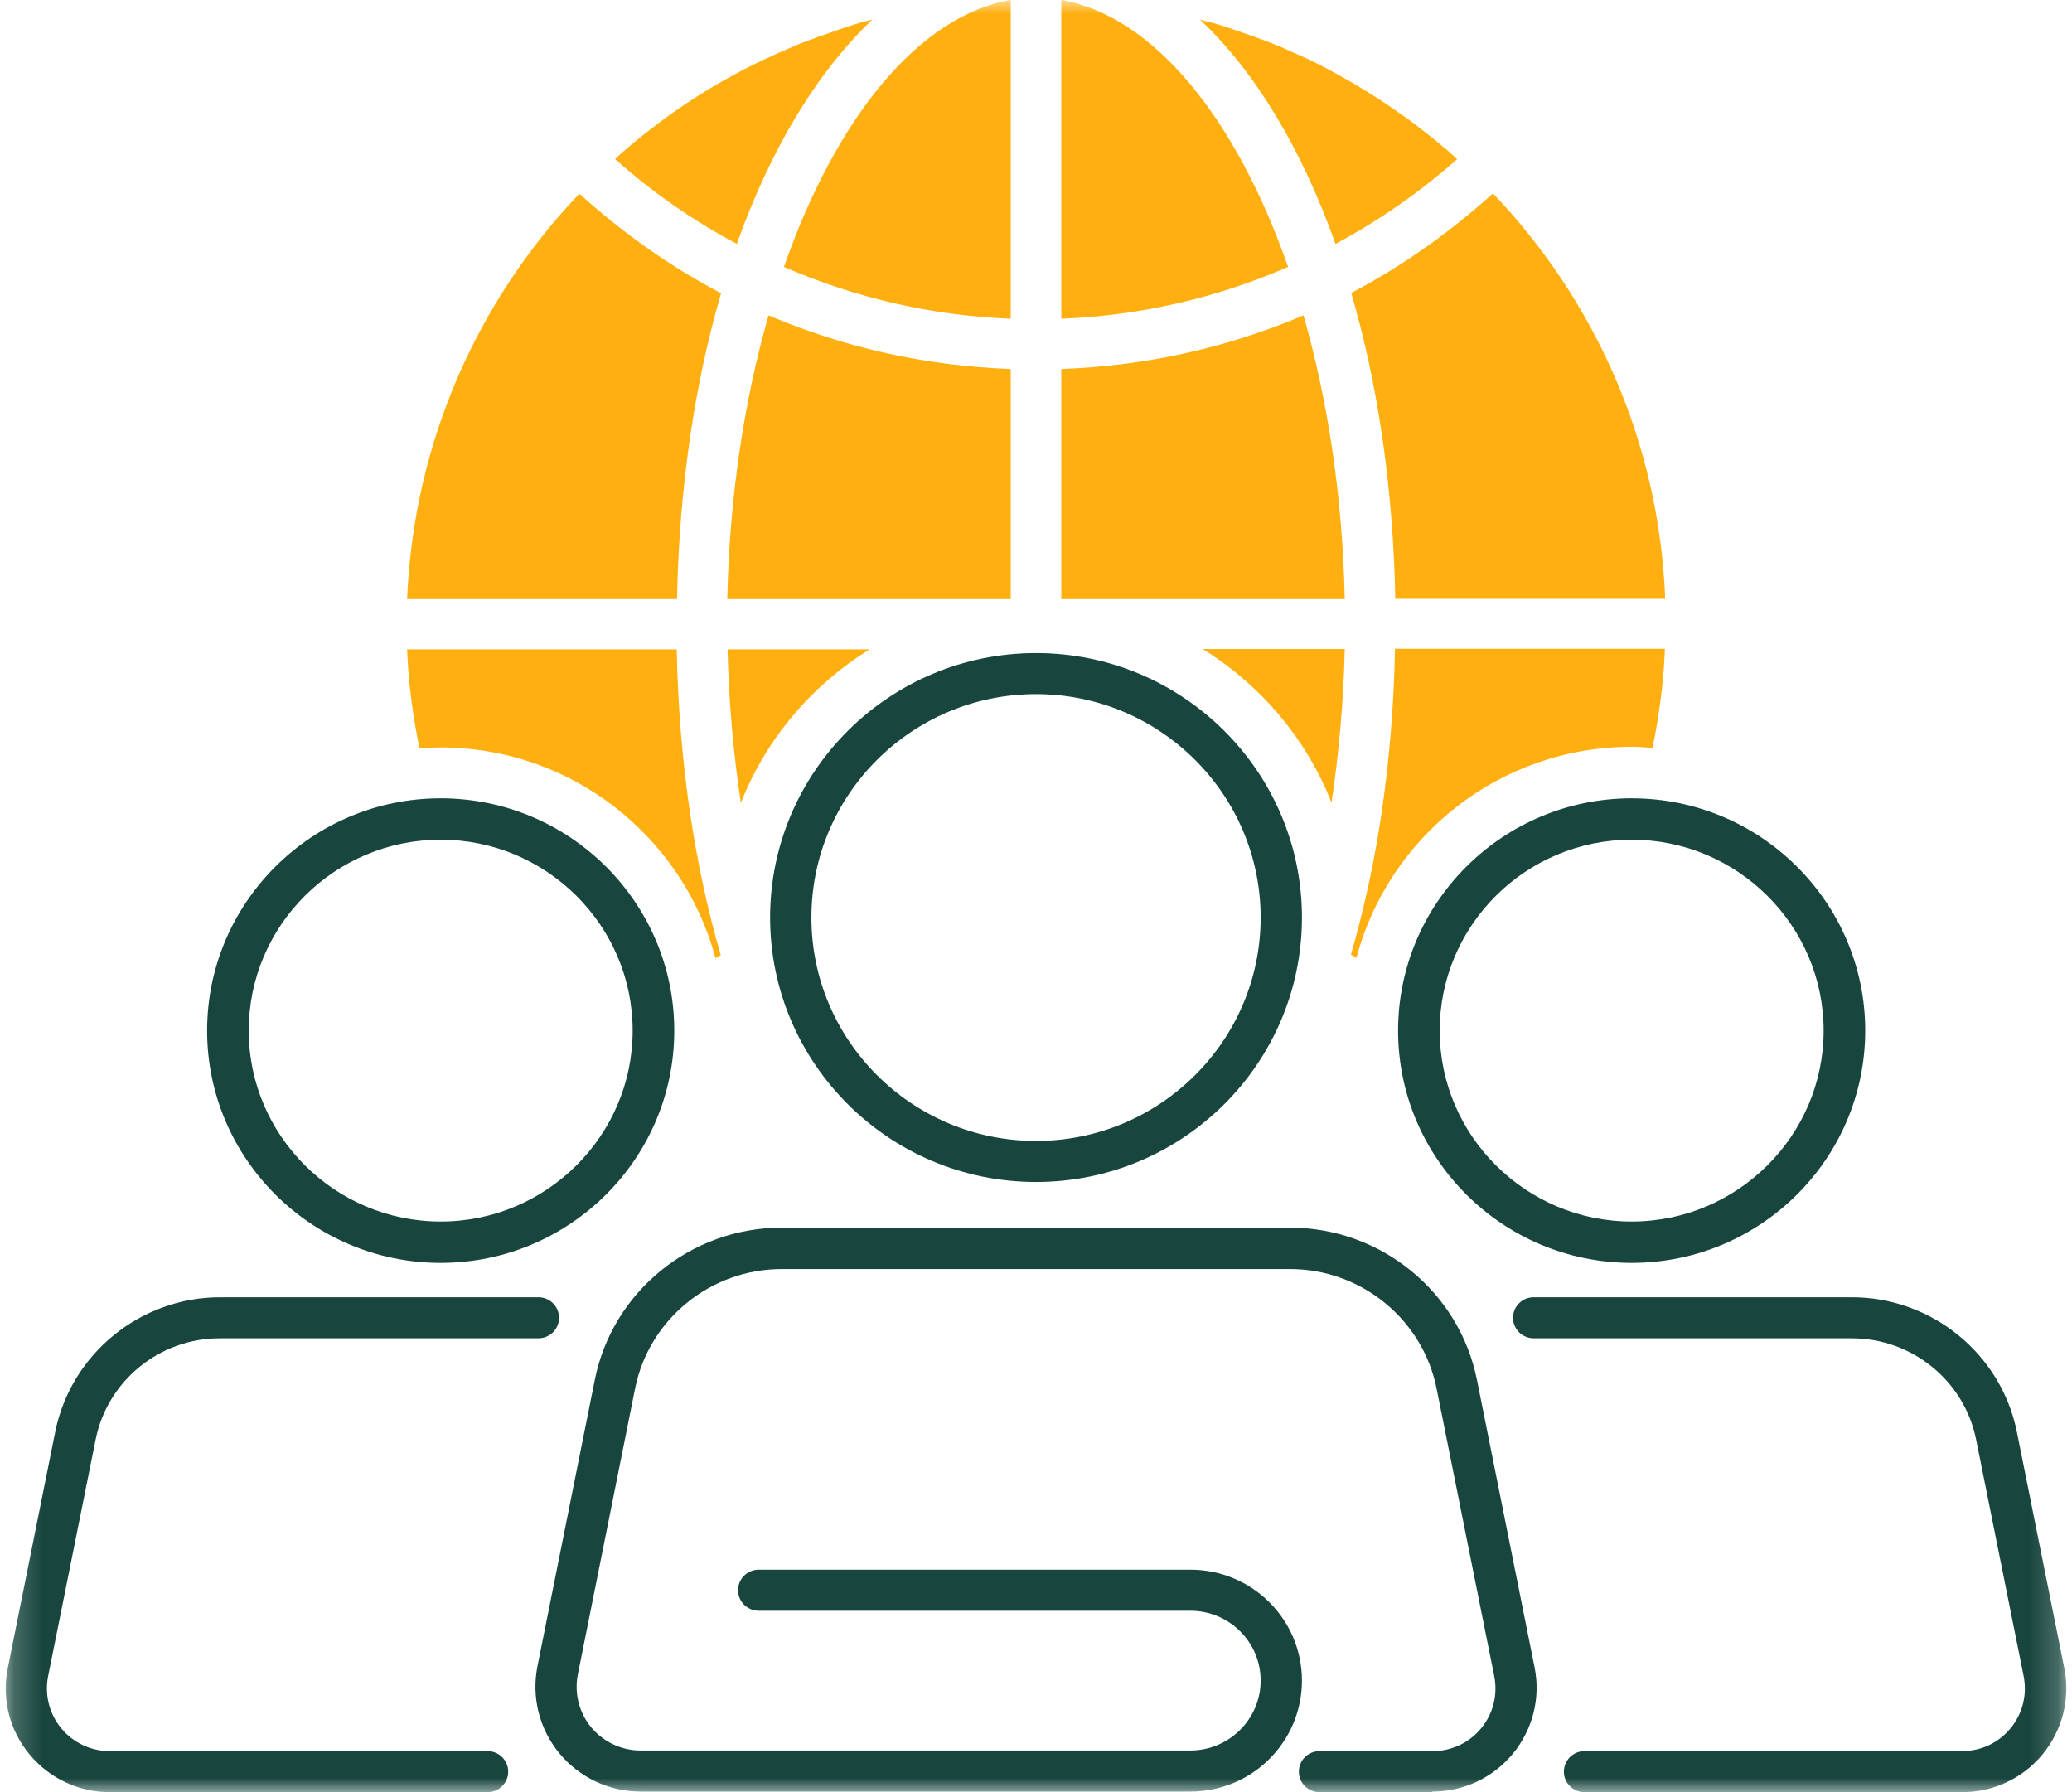 <svg width="74" height="64" viewBox="0 0 74 64" fill="none" xmlns="http://www.w3.org/2000/svg">
<mask id="mask0_998_9840" style="mask-type:luminance" maskUnits="userSpaceOnUse" x="0" y="0" width="74" height="64">
<path d="M73.8 0H0.2V64H73.8V0Z" fill="white"/>
</mask>
<g mask="url(#mask0_998_9840)">
<path d="M42.954 23.179H48.027C47.983 25.073 47.818 26.9 47.554 28.662C46.651 26.375 45.023 24.46 42.954 23.179ZM49.832 21.384H59.472C59.252 15.781 56.952 10.714 53.32 6.906C51.769 8.306 50.074 9.51 48.258 10.462C49.205 13.691 49.755 17.401 49.832 21.384ZM48.445 34.2C49.601 29.866 53.562 26.67 58.273 26.67C58.526 26.67 58.779 26.692 59.021 26.703C59.252 25.554 59.417 24.383 59.461 23.168H49.821C49.744 27.152 49.194 30.851 48.247 34.09C48.313 34.134 48.368 34.167 48.423 34.2H48.445ZM37.903 0V11.382C40.731 11.272 43.46 10.637 46.002 9.532C44.154 4.235 41.204 0.569 37.903 0ZM46.553 11.261C43.834 12.421 40.918 13.067 37.903 13.177V21.395H48.027C47.95 17.751 47.422 14.293 46.553 11.261ZM52.033 5.68C51.901 5.56 51.78 5.439 51.648 5.33C51.406 5.122 51.163 4.925 50.921 4.739C50.602 4.487 50.272 4.235 49.931 4.005C49.7 3.841 49.469 3.688 49.238 3.535C48.864 3.294 48.489 3.064 48.104 2.845C47.884 2.714 47.653 2.594 47.433 2.473C47.026 2.254 46.608 2.057 46.178 1.871C45.958 1.773 45.727 1.663 45.496 1.576C45.067 1.401 44.616 1.248 44.175 1.094C43.944 1.018 43.702 0.93 43.471 0.865C43.273 0.799 43.053 0.766 42.855 0.7C44.825 2.55 46.486 5.308 47.697 8.711C49.238 7.88 50.701 6.873 52.044 5.68H52.033ZM25.974 21.395H36.098V13.177C33.083 13.067 30.166 12.421 27.448 11.261C26.579 14.293 26.051 17.751 25.974 21.395ZM36.098 11.382V0C32.797 0.569 29.847 4.235 27.998 9.532C30.541 10.637 33.27 11.272 36.098 11.382ZM31.058 23.19H25.985C26.029 25.083 26.194 26.911 26.458 28.673C27.36 26.386 28.989 24.471 31.058 23.19ZM25.753 10.473C23.938 9.521 22.243 8.317 20.691 6.917C17.06 10.725 14.771 15.803 14.54 21.395H24.18C24.257 17.412 24.807 13.702 25.753 10.473ZM31.157 0.7C30.948 0.755 30.739 0.799 30.541 0.865C30.298 0.941 30.067 1.018 29.825 1.105C29.385 1.259 28.945 1.412 28.505 1.587C28.274 1.685 28.042 1.784 27.822 1.882C27.404 2.068 26.986 2.265 26.579 2.473C26.348 2.594 26.117 2.725 25.896 2.845C25.511 3.064 25.137 3.283 24.774 3.524C24.532 3.677 24.29 3.841 24.059 4.005C23.729 4.235 23.409 4.476 23.09 4.728C22.837 4.925 22.584 5.133 22.342 5.341C22.21 5.45 22.089 5.57 21.968 5.68C23.299 6.873 24.763 7.88 26.315 8.711C27.525 5.308 29.198 2.55 31.157 0.7ZM25.566 34.211C25.632 34.178 25.687 34.145 25.742 34.112C24.796 30.873 24.246 27.163 24.169 23.19H14.54C14.584 24.394 14.749 25.576 14.98 26.725C15.233 26.703 15.475 26.692 15.728 26.692C20.438 26.692 24.4 29.899 25.555 34.222L25.566 34.211Z" fill="#FFAF0F"/>
<path d="M37.001 42.211C31.763 42.211 27.504 37.976 27.504 32.766C27.504 27.557 31.763 23.322 37.001 23.322C42.239 23.322 46.498 27.557 46.498 32.766C46.498 37.976 42.239 42.211 37.001 42.211ZM37.001 24.788C32.577 24.788 28.979 28.367 28.979 32.766C28.979 37.166 32.577 40.745 37.001 40.745C41.425 40.745 45.023 37.166 45.023 32.766C45.023 28.367 41.425 24.788 37.001 24.788Z" fill="#18463E"/>
<path d="M51.164 64.001H47.125C46.718 64.001 46.388 63.673 46.388 63.268C46.388 62.863 46.718 62.535 47.125 62.535H51.164C51.846 62.535 52.474 62.239 52.903 61.714C53.332 61.188 53.497 60.521 53.365 59.853L51.307 49.588C50.812 47.114 48.611 45.32 46.08 45.32H27.911C25.38 45.32 23.179 47.114 22.684 49.577L20.637 59.798C20.505 60.466 20.681 61.156 21.11 61.681C21.55 62.206 22.188 62.513 22.882 62.513H42.514C43.89 62.513 45.023 61.396 45.023 60.017C45.023 58.638 43.901 57.522 42.514 57.522H27.097C26.689 57.522 26.359 57.194 26.359 56.789C26.359 56.384 26.689 56.056 27.097 56.056H42.514C44.715 56.056 46.498 57.829 46.498 60.017C46.498 62.206 44.715 63.979 42.514 63.979H22.882C21.748 63.979 20.692 63.476 19.976 62.611C19.261 61.746 18.975 60.608 19.195 59.503L21.242 49.281C21.869 46.13 24.675 43.842 27.911 43.842H46.08C49.315 43.842 52.121 46.13 52.749 49.281L54.807 59.547C55.027 60.641 54.741 61.758 54.036 62.622C53.321 63.487 52.276 63.979 51.153 63.979L51.164 64.001Z" fill="#18463E"/>
<path d="M58.274 45.1C53.674 45.1 49.932 41.379 49.932 36.805C49.932 32.23 53.674 28.509 58.274 28.509C62.874 28.509 66.615 32.23 66.615 36.805C66.615 41.379 62.874 45.1 58.274 45.1ZM58.274 29.987C54.488 29.987 51.418 33.051 51.418 36.805C51.418 40.559 54.499 43.623 58.274 43.623C62.048 43.623 65.13 40.559 65.13 36.805C65.13 33.051 62.048 29.987 58.274 29.987Z" fill="#18463E"/>
<path d="M70.071 64.001H56.59C56.183 64.001 55.853 63.673 55.853 63.268C55.853 62.863 56.183 62.535 56.59 62.535H70.071C70.753 62.535 71.381 62.239 71.81 61.714C72.239 61.188 72.404 60.521 72.272 59.853L70.577 51.416C70.159 49.314 68.288 47.793 66.142 47.793H54.775C54.367 47.793 54.037 47.465 54.037 47.06C54.037 46.655 54.367 46.327 54.775 46.327H66.142C68.993 46.327 71.469 48.351 72.03 51.131L73.725 59.569C73.945 60.663 73.659 61.779 72.954 62.644C72.239 63.509 71.194 64.001 70.071 64.001Z" fill="#18463E"/>
<path d="M15.739 45.1C11.139 45.1 7.397 41.38 7.397 36.805C7.397 32.23 11.139 28.509 15.739 28.509C20.339 28.509 24.081 32.23 24.081 36.805C24.081 41.38 20.339 45.1 15.739 45.1ZM15.739 29.987C11.954 29.987 8.883 33.051 8.883 36.805C8.883 40.559 11.964 43.623 15.739 43.623C19.514 43.623 22.595 40.559 22.595 36.805C22.595 33.051 19.514 29.987 15.739 29.987Z" fill="#18463E"/>
<path d="M17.413 64.001H3.932C2.809 64.001 1.764 63.509 1.048 62.644C0.333 61.779 0.058 60.663 0.278 59.569L1.973 51.131C2.534 48.351 5.01 46.327 7.86 46.327H19.228C19.636 46.327 19.966 46.655 19.966 47.06C19.966 47.465 19.636 47.793 19.228 47.793H7.849C5.692 47.793 3.833 49.314 3.414 51.416L1.72 59.853C1.588 60.51 1.753 61.188 2.182 61.714C2.611 62.239 3.249 62.535 3.921 62.535H17.413C17.82 62.535 18.15 62.863 18.15 63.268C18.15 63.673 17.82 64.001 17.413 64.001Z" fill="#18463E"/>
</g>
</svg>
